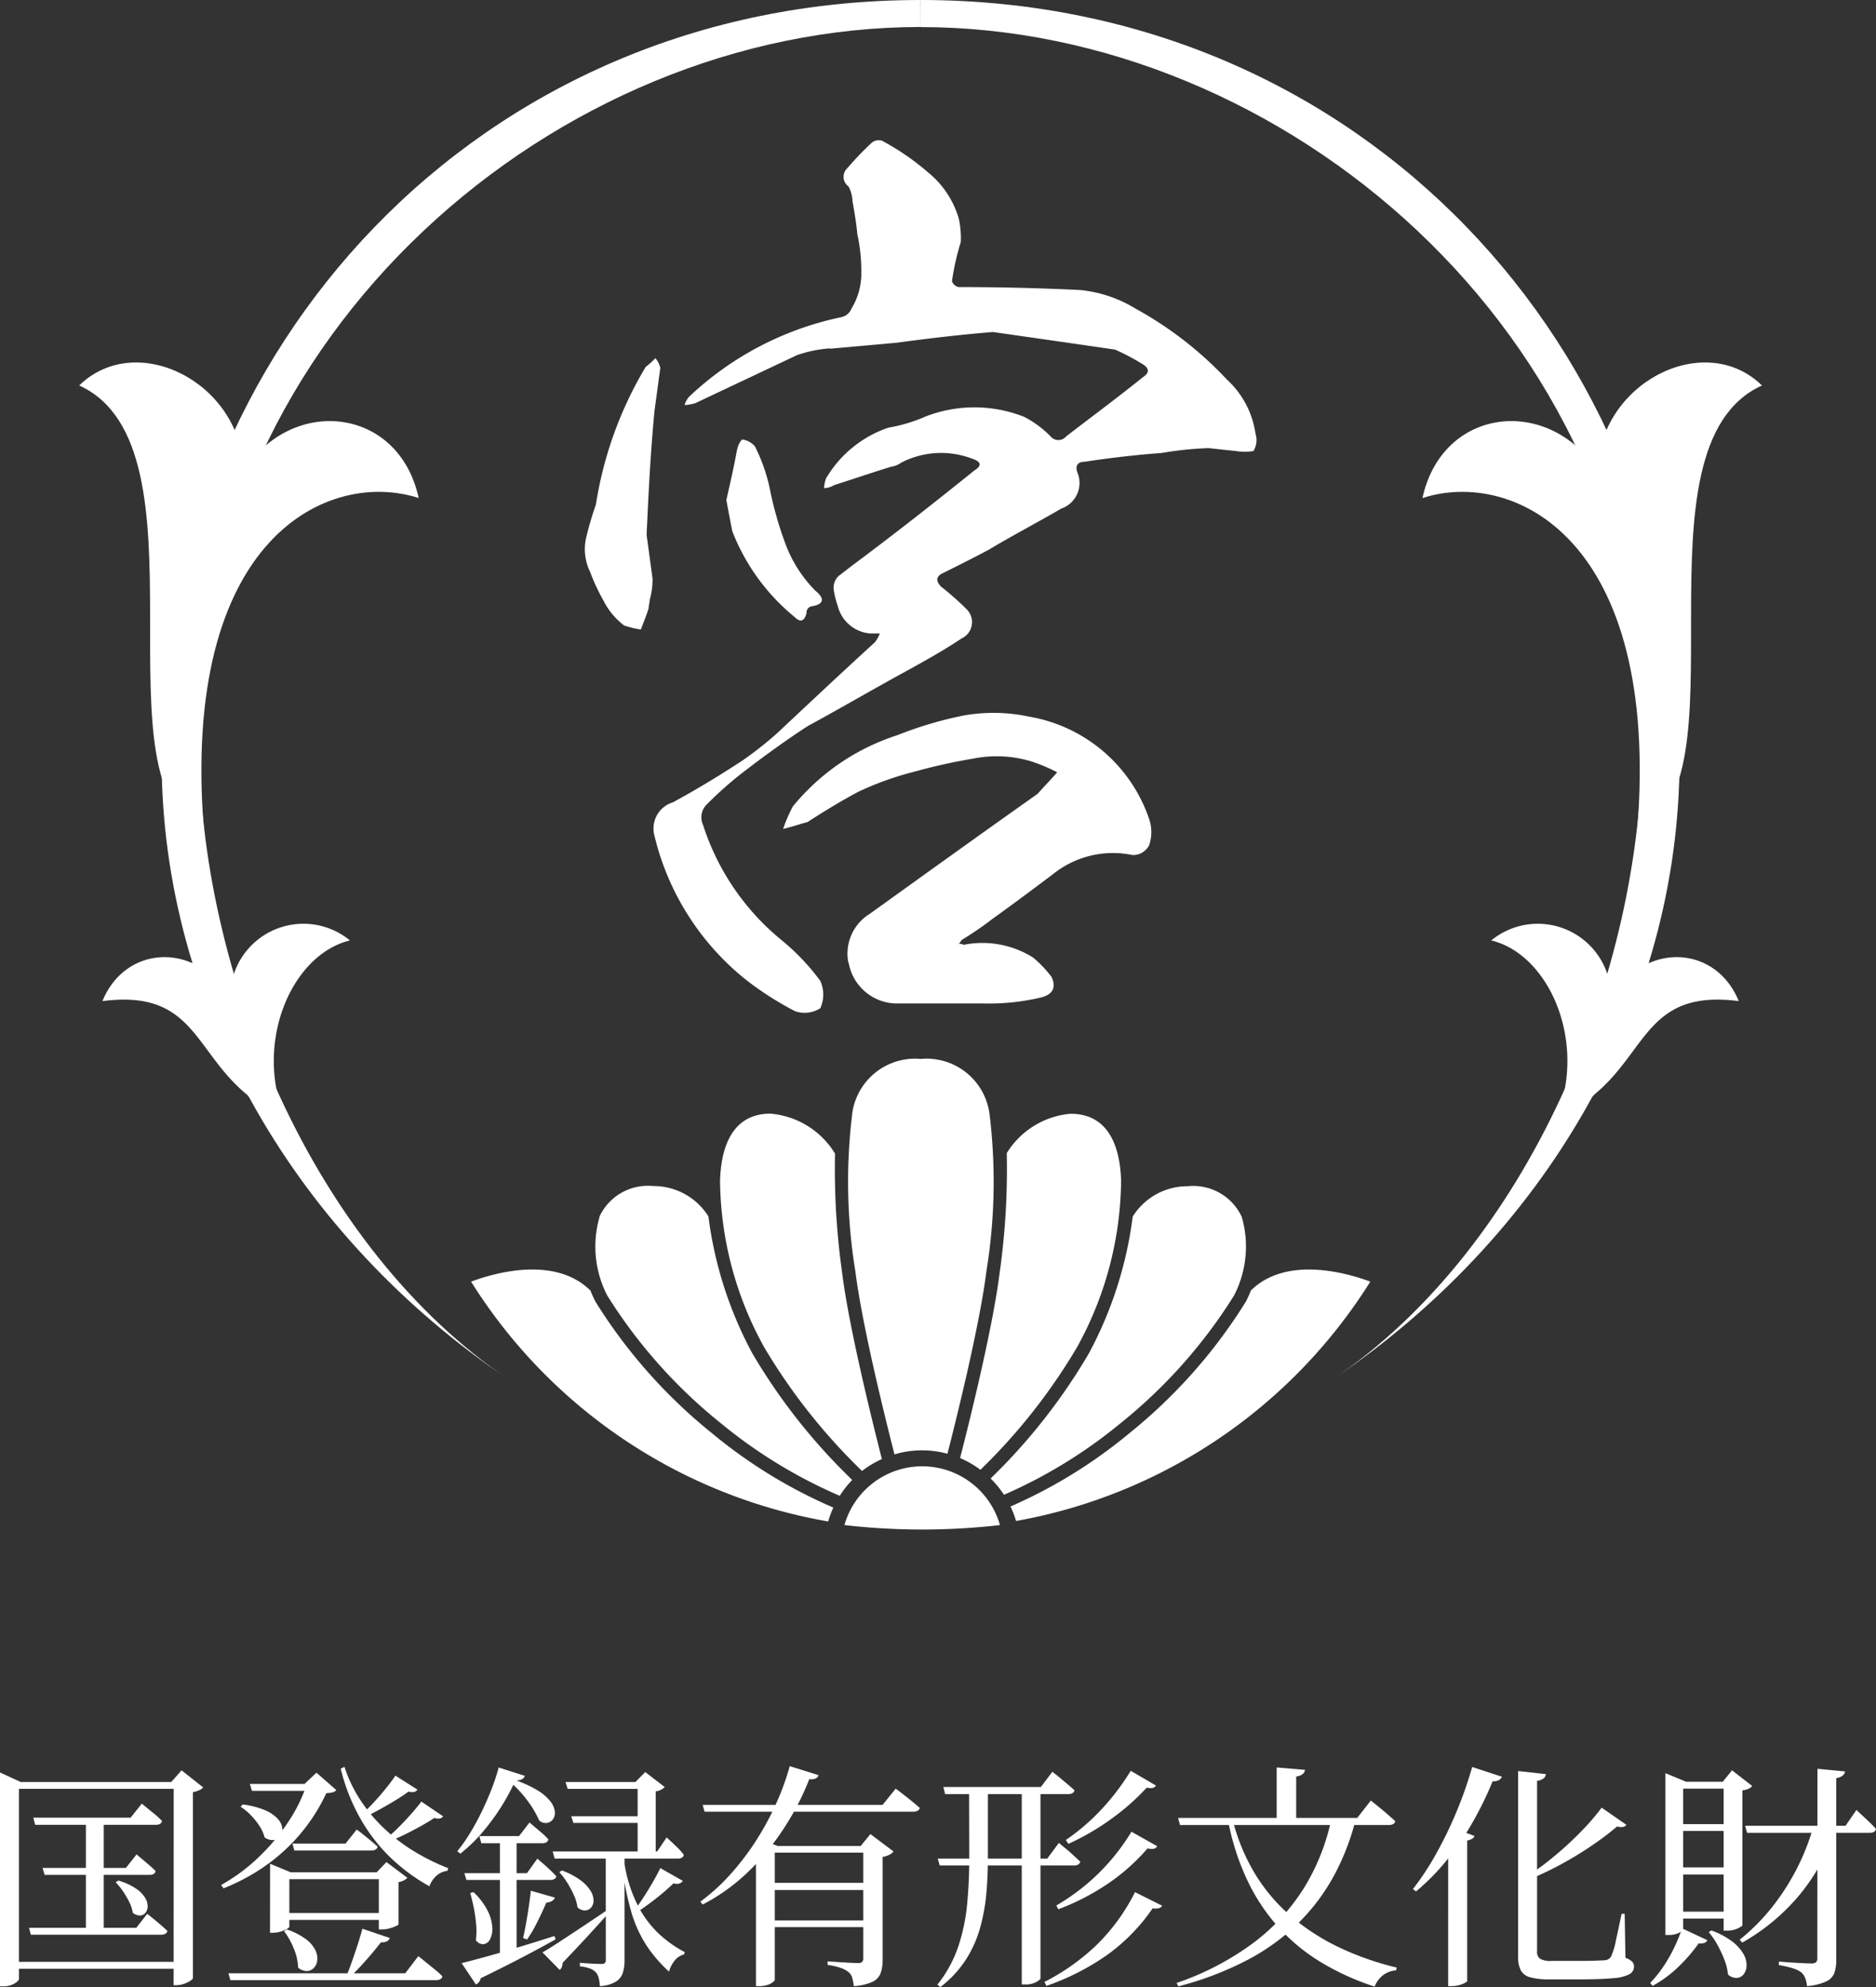 <svg xmlns="http://www.w3.org/2000/svg" width="94.608" height="100.213" viewBox="0 0 94.608 100.213"><rect x="0" y="0" width="94.608" height="100.213" fill="#333333" stroke="none"/><g transform="translate(-636.128 139.567)"><path d="M-45.192-7.536h4.908l.564-.708.174.144q.174.144.42.342a4.151,4.151,0,0,1,.426.39q-.048.192-.312.192H-45.1Zm-.216,5.556H-40l.552-.708.174.138q.174.138.414.342t.432.384q-.048.192-.324.192h-6.564ZM-44.724-5h4.2l.54-.684.162.138.39.33q.228.192.408.372-.036.192-.3.192h-5.3Zm2.184-2.508h.9v5.724h-.9Zm1.632,3.144a3.087,3.087,0,0,1,.888.4,1.575,1.575,0,0,1,.462.462.821.821,0,0,1,.132.438.514.514,0,0,1-.114.33.366.366,0,0,1-.276.132.577.577,0,0,1-.36-.138,1.8,1.8,0,0,0-.174-.534,4.407,4.407,0,0,0-.318-.546,3.161,3.161,0,0,0-.372-.456Zm-5.352,4.1h8.544V.084H-46.26Zm8.148-9.072h-.12l.516-.588,1.092.864a.585.585,0,0,1-.2.138,1.35,1.35,0,0,1-.318.1V.564q0,.036-.132.126A1.358,1.358,0,0,1-37.6.846a1.142,1.142,0,0,1-.372.066h-.144Zm-8.76,0v-.48l1.044.48h8.112v.348h-8.2V.6q0,.06-.108.15a.969.969,0,0,1-.288.156,1.143,1.143,0,0,1-.4.066h-.168Zm12.6.1h3.48v.348h-3.372ZM-35.352.312h8.916l.66-.864.126.1.312.252q.186.15.4.324t.378.342q-.048.192-.324.192H-35.256Zm3.228-6.54h2.676l.564-.708.108.078q.108.078.27.21t.342.282q.18.15.336.294-.048.192-.324.192h-3.876Zm.732-3.012h-.12l.6-.564,1,.876a.358.358,0,0,1-.18.114,1.643,1.643,0,0,1-.324.042A9.09,9.09,0,0,1-31.6-6.87a9.238,9.238,0,0,1-1.722,1.644A10.191,10.191,0,0,1-35.6-3.972l-.12-.168a9.21,9.21,0,0,0,1.89-1.4,10.49,10.49,0,0,0,1.488-1.77A8.028,8.028,0,0,0-31.392-9.24ZM-34.632-8.2a4.111,4.111,0,0,1,1.14.294,1.82,1.82,0,0,1,.636.438.841.841,0,0,1,.222.474.553.553,0,0,1-.108.4.477.477,0,0,1-.336.186.685.685,0,0,1-.45-.132,1.925,1.925,0,0,0-.258-.576,3.5,3.5,0,0,0-.438-.546,2.912,2.912,0,0,0-.516-.426ZM-29.5-10.1a6.942,6.942,0,0,0,.828,1.716,8.1,8.1,0,0,0,1.224,1.44,9,9,0,0,0,1.506,1.134,11,11,0,0,0,1.674.822l-.036.132a1.025,1.025,0,0,0-.54.234,1.275,1.275,0,0,0-.372.546,9.454,9.454,0,0,1-1.962-1.446A8.678,8.678,0,0,1-28.7-7.494a9.839,9.839,0,0,1-.99-2.514Zm2.568.444,1.116.708a.366.366,0,0,1-.162.114.6.6,0,0,1-.294-.018q-.252.192-.624.42t-.774.45q-.4.222-.786.414l-.156-.156a8.375,8.375,0,0,0,.63-.624q.318-.348.6-.7T-26.928-9.66Zm1.308,1.308,1.1.744a.266.266,0,0,1-.156.108.643.643,0,0,1-.288-.024q-.42.276-1.056.612t-1.248.588l-.144-.144a8.8,8.8,0,0,0,.66-.6q.336-.336.636-.678T-25.62-8.352ZM-32.412-1.9a3.446,3.446,0,0,1,.96.486,1.575,1.575,0,0,1,.48.552.952.952,0,0,1,.1.522.636.636,0,0,1-.174.384A.5.5,0,0,1-31.4.2a.684.684,0,0,1-.438-.174,2.733,2.733,0,0,0-.228-.984,3.673,3.673,0,0,0-.48-.852Zm3.816-.036,1.38.468a.3.3,0,0,1-.144.168.55.55,0,0,1-.3.048q-.192.252-.45.558t-.54.612q-.282.306-.57.582h-.2q.144-.348.294-.774t.294-.864Q-28.692-1.572-28.6-1.932Zm-4.2-.792H-27.2v.348H-32.8Zm-.456-2.052v-.432l1.044.432h4.86v.348H-32.28v2.4q0,.036-.12.108a1.46,1.46,0,0,1-.312.132,1.32,1.32,0,0,1-.4.06h-.144Zm5.484,0h-.108l.492-.516,1.056.792a.567.567,0,0,1-.168.126.83.83,0,0,1-.276.09v2.136q0,.024-.144.09a1.983,1.983,0,0,1-.33.114A1.417,1.417,0,0,1-27.6-1.9h-.168ZM-19-5.832h5.268l.48-.708.156.144q.156.144.36.342a3.349,3.349,0,0,1,.348.39q-.036.192-.3.192H-18.9Zm.468.96a3.7,3.7,0,0,1,.948.5,1.9,1.9,0,0,1,.5.534.944.944,0,0,1,.144.486A.528.528,0,0,1-17.064-3a.43.43,0,0,1-.3.144.558.558,0,0,1-.384-.156,2.183,2.183,0,0,0-.18-.612,5.021,5.021,0,0,0-.336-.63,3.939,3.939,0,0,0-.4-.534Zm-.984,4.128q.288-.156.792-.486t1.146-.756q.642-.426,1.314-.882l.084.144q-.384.432-.972,1.074T-18.5-.216a.593.593,0,0,1-.036.2.362.362,0,0,1-.108.162Zm1.164-8.592h4.128v.348h-4.02Zm.288,1.728h3.888v.336h-3.78Zm3.348-1.728h-.108l.492-.5.984.756a.762.762,0,0,1-.456.216V-5.64h-.912Zm-.66,4.14a7.165,7.165,0,0,0,.69,2.13,5.25,5.25,0,0,0,1.068,1.41,5.988,5.988,0,0,0,1.278.9l-.036.12a.845.845,0,0,0-.462.294,1.512,1.512,0,0,0-.294.57,7.017,7.017,0,0,1-1.11-1.278,6.388,6.388,0,0,1-.78-1.686A14.258,14.258,0,0,1-15.5-5.148Zm1.8.2,1.14.648a.306.306,0,0,1-.162.126.426.426,0,0,1-.306-.006,10.208,10.208,0,0,1-.8.7q-.516.414-1.032.75l-.12-.108q.228-.312.48-.7t.468-.774Q-13.692-4.74-13.572-4.992Zm-2.748-.8h.948v5.46a2.081,2.081,0,0,1-.084.618.843.843,0,0,1-.348.45A1.745,1.745,0,0,1-16.62.96a2.184,2.184,0,0,0-.054-.39.742.742,0,0,0-.138-.294.808.808,0,0,0-.294-.2,1.931,1.931,0,0,0-.522-.114v-.18l.138.012q.138.012.33.024t.372.018q.18.006.252.006a.215.215,0,0,0,.174-.054.261.261,0,0,0,.042-.162Zm-4.56-3.612a10.417,10.417,0,0,1-.684,1.278,10.9,10.9,0,0,1-.954,1.308,7.693,7.693,0,0,1-1.134,1.1l-.156-.12a8.05,8.05,0,0,0,.66-.942q.324-.534.6-1.11t.492-1.14a9.545,9.545,0,0,0,.336-1.032l1.32.42a.3.3,0,0,1-.138.168A.794.794,0,0,1-20.88-9.408Zm-.24-.1a6.157,6.157,0,0,1,1.3.558,2.487,2.487,0,0,1,.7.582,1.041,1.041,0,0,1,.234.528.555.555,0,0,1-.1.39.459.459,0,0,1-.306.18.482.482,0,0,1-.384-.126,5.149,5.149,0,0,0-.6-1.008A5.816,5.816,0,0,0-21.3-9.468Zm-1.572,2.9h2l.528-.684.162.138.39.33a3.642,3.642,0,0,1,.4.384q-.048.192-.3.192H-22.6Zm-.756,1.872H-20.3l.528-.732.168.144q.168.144.39.348t.4.4q-.048.18-.312.18h-4.224ZM-21.66-6.6h.84V-.54l-.84.216ZM-23.592-.2q.408-.1,1.14-.3t1.65-.48q.918-.276,1.89-.588l.06.168q-.636.36-1.572.852T-22.632.564a.415.415,0,0,1-.24.312ZM-20.1-3.852l1.212.348a.356.356,0,0,1-.144.168.584.584,0,0,1-.288.084q-.2.468-.456.978a6.513,6.513,0,0,1-.516.882l-.2-.072q.108-.468.216-1.128T-20.1-3.852Zm-2.892.072a3.376,3.376,0,0,1,.72.954A2.16,2.16,0,0,1-22.044-2a1.144,1.144,0,0,1-.114.594.434.434,0,0,1-.324.252.451.451,0,0,1-.39-.2,3.762,3.762,0,0,0,.012-.8,7.321,7.321,0,0,0-.12-.84q-.084-.414-.18-.738Zm11.556-4.4h9.072L-1.7-9l.12.09q.12.09.312.24t.4.318q.2.168.384.324A.221.221,0,0,1-.6-7.884a.432.432,0,0,1-.216.048H-11.34Zm4.392-1.956,1.452.456a.281.281,0,0,1-.132.162.672.672,0,0,1-.336.042,13.256,13.256,0,0,1-.816,1.716A14.1,14.1,0,0,1-8.028-6.036a11.261,11.261,0,0,1-1.506,1.59,9.748,9.748,0,0,1-1.9,1.29l-.12-.144A10.067,10.067,0,0,0-9.972-4.752a13.324,13.324,0,0,0,1.29-1.722A14.388,14.388,0,0,0-7.7-8.316,12.729,12.729,0,0,0-7.044-10.14ZM-7.8-6.108V.648q0,.036-.1.114A.89.89,0,0,1-8.166.9,1.274,1.274,0,0,1-8.58.96h-.168V-5.928l.3-.5.8.324Zm-.48,1.86h5.544v.36H-8.28Zm0-1.86h5.544v.336H-8.28Zm0,3.756h5.544v.336H-8.28Zm4.944-3.756h-.132l.492-.6,1.164.876a.6.6,0,0,1-.2.162,1.148,1.148,0,0,1-.348.114V-.324A1.893,1.893,0,0,1-2.46.3a.79.79,0,0,1-.4.438A2.668,2.668,0,0,1-3.816.96,2.252,2.252,0,0,0-3.894.54.575.575,0,0,0-4.08.252a1.312,1.312,0,0,0-.39-.21,3.412,3.412,0,0,0-.666-.15v-.18l.192.012.468.03q.276.018.516.03t.348.012a.3.3,0,0,0,.222-.06.282.282,0,0,0,.054-.192ZM.7-9.084h4.92L6.2-9.852l.114.09q.114.09.288.234l.366.306q.192.162.348.306-.048.192-.324.192H.792ZM.42-5.472H5.94l.588-.792.108.09.282.234q.174.144.354.312l.336.312q-.048.192-.324.192H.516ZM4.656-9.084H5.6V.576q-.012.06-.216.18a1.144,1.144,0,0,1-.576.12H4.656ZM2-9.084h.948V-5.46q0,.816-.072,1.686a9.764,9.764,0,0,1-.3,1.722A6.015,6.015,0,0,1,1.866-.42,5.557,5.557,0,0,1,.552,1.008L.4.888A6.317,6.317,0,0,0,1.47-1.086a9.637,9.637,0,0,0,.438-2.166q.1-1.116.1-2.2ZM10.152-9.9l1.272.744a.256.256,0,0,1-.162.12.821.821,0,0,1-.306-.012A11.692,11.692,0,0,1,9.15-7.458,12.412,12.412,0,0,1,7.008-6.216l-.132-.192A10.647,10.647,0,0,0,8.682-7.962,11.941,11.941,0,0,0,10.152-9.9Zm.036,3.072,1.3.732a.28.28,0,0,1-.162.126A.7.7,0,0,1,11-5.988a10.125,10.125,0,0,1-2.028,1.8A12.018,12.018,0,0,1,6.5-2.916L6.4-3.108A10.75,10.75,0,0,0,8.5-4.7,10.72,10.72,0,0,0,10.188-6.828Zm.18,3.048,1.368.684a.28.28,0,0,1-.162.126.88.88,0,0,1-.318.006A9.456,9.456,0,0,1,8.91-.576,12.409,12.409,0,0,1,5.9.948l-.1-.2A11.015,11.015,0,0,0,8.4-1.086,10,10,0,0,0,10.368-3.78Zm4.9-3.744A10.008,10.008,0,0,0,16.422-4.7a8.966,8.966,0,0,0,1.842,2.16A11.011,11.011,0,0,0,20.682-.984,14.706,14.706,0,0,0,23.568.024l-.036.144a1.175,1.175,0,0,0-.654.24,1.329,1.329,0,0,0-.426.576,13.024,13.024,0,0,1-2.67-1.206A9.632,9.632,0,0,1,17.64-1.968a9.79,9.79,0,0,1-1.59-2.37,12.553,12.553,0,0,1-.99-3.054Zm2.244-2.544,1.428.12a.317.317,0,0,1-.114.21.654.654,0,0,1-.33.126v2.244h-.984ZM12.54-7.524h9.036L22.26-8.4l.126.1.318.258q.192.156.4.336t.39.348q-.048.192-.324.192H12.636Zm7.74,0h1.236a12.218,12.218,0,0,1-1.1,2.886,10.166,10.166,0,0,1-1.794,2.4A10.944,10.944,0,0,1,16.038-.36,16.326,16.326,0,0,1,12.552.972L12.468.8A14.189,14.189,0,0,0,16.38-1.254a10.278,10.278,0,0,0,2.556-2.814A10.8,10.8,0,0,0,20.28-7.524Zm9.408-2.364,1.4.156a.326.326,0,0,1-.108.21.633.633,0,0,1-.336.126V-.78a.413.413,0,0,0,.15.36,1.08,1.08,0,0,0,.582.108h1.392q.48,0,.81-.012t.5-.024a.375.375,0,0,0,.312-.216,3.708,3.708,0,0,0,.228-.774q.132-.594.288-1.35h.156L35.1-.468a.888.888,0,0,1,.342.2.359.359,0,0,1,.09.246A.437.437,0,0,1,35.3.36a2.086,2.086,0,0,1-.834.2q-.606.06-1.746.06H31.248a3.578,3.578,0,0,1-.93-.1A.766.766,0,0,1,29.832.18a1.439,1.439,0,0,1-.144-.708ZM33.9-8.04l1.248.864a.268.268,0,0,1-.162.108.724.724,0,0,1-.306-.024,14.715,14.715,0,0,1-1.218.924q-.714.492-1.542.948a16.1,16.1,0,0,1-1.68.8l-.108-.144a16.1,16.1,0,0,0,1.434-1.074A16.748,16.748,0,0,0,32.9-6.876,11.339,11.339,0,0,0,33.9-8.04ZM26.16-6.432l.408-.528.924.348a.306.306,0,0,1-.12.138.783.783,0,0,1-.252.09V.708q0,.024-.12.09a1.347,1.347,0,0,1-.3.114,1.392,1.392,0,0,1-.36.048h-.18Zm1.212-3.66,1.5.492a.377.377,0,0,1-.162.174.54.54,0,0,1-.306.054,17.693,17.693,0,0,1-1.08,2.19,13.957,13.957,0,0,1-1.3,1.872A11.385,11.385,0,0,1,24.54-3.816l-.156-.12a13.727,13.727,0,0,0,1.134-1.716,20.173,20.173,0,0,0,1.038-2.124A20.42,20.42,0,0,0,27.372-10.092ZM41.136-7.128H46.2l.552-.8.1.1.258.24q.156.144.324.306a4.329,4.329,0,0,1,.3.318q-.048.192-.3.192h-6.2ZM44.784-10l1.392.132a.353.353,0,0,1-.126.216.677.677,0,0,1-.318.12V-.36a2.038,2.038,0,0,1-.09.642.784.784,0,0,1-.408.438,2.856,2.856,0,0,1-.978.24,1.543,1.543,0,0,0-.09-.408.759.759,0,0,0-.2-.288,1.377,1.377,0,0,0-.414-.2A4.87,4.87,0,0,0,42.84-.1v-.18l.2.018q.2.018.5.036t.558.03q.258.012.366.012a.374.374,0,0,0,.246-.06.248.248,0,0,0,.066-.192ZM44.58-7.1h1.1v.192A10.09,10.09,0,0,1,43.92-3.69a10.425,10.425,0,0,1-2.928,2.454L40.86-1.38A10.308,10.308,0,0,0,42.5-3.03a11.691,11.691,0,0,0,1.254-1.956A11.386,11.386,0,0,0,44.58-7.1ZM37.956-1.956l1.272.6a.265.265,0,0,1-.132.132.558.558,0,0,1-.3.024,8.125,8.125,0,0,1-.978,1.14A6.033,6.033,0,0,1,36.468.948L36.348.8a6,6,0,0,0,.69-.864,7.5,7.5,0,0,0,.552-.984A8.17,8.17,0,0,0,37.956-1.956Zm1.476.108a3.893,3.893,0,0,1,1.062.564,2.122,2.122,0,0,1,.558.624,1.129,1.129,0,0,1,.156.582.744.744,0,0,1-.144.438.474.474,0,0,1-.348.186.614.614,0,0,1-.444-.174,2.822,2.822,0,0,0-.186-.756,6.092,6.092,0,0,0-.354-.75,3.768,3.768,0,0,0-.432-.63Zm-2.316-7.5V-9.78l1.044.432h1.848l.468-.576,1.02.792A.567.567,0,0,1,41.322-9,.93.93,0,0,1,41-8.916v6.8q0,.048-.228.162a1.254,1.254,0,0,1-.564.114h-.156V-9h-2.04v7.092q0,.06-.2.174a1.134,1.134,0,0,1-.552.114h-.144Zm.552,2.136h2.8v.348h-2.8Zm0,2.184h2.808v.36H37.668Zm0,2.232h2.808v.348H37.668Z" transform="translate(683 -40.362)" fill="#fff"/><g transform="translate(-9.879 -275.568)"><path d="M58.4,46.5A26.606,26.606,0,0,1,40.536,58.57a4.893,4.893,0,0,0-.28-.731,25.116,25.116,0,0,0,5.993-3.695,26.354,26.354,0,0,0,5.872-6.631,5.114,5.114,0,0,0,.256-.566c1.82-1.8,4.965-.845,6.018-.45m-9.187-4.811a2.693,2.693,0,0,1,2.71,1.548,5.381,5.381,0,0,1-.391,3.967,25.736,25.736,0,0,1-5.719,6.436,24.821,24.821,0,0,1-5.881,3.611,4.959,4.959,0,0,0-.674-.822A29.65,29.65,0,0,0,44.2,50.131a19.82,19.82,0,0,0,2.218-6.912,3.252,3.252,0,0,1,2.789-1.532m-9.141-1.667a4.194,4.194,0,0,1,3.222-1.987c2.017,0,2.5,1.838,2.545,3.381a17.654,17.654,0,0,1-2.227,8.4,29.515,29.515,0,0,1-4.868,6.174,4.962,4.962,0,0,0-1.025-.592c.4-1.555,1.638-6.493,1.99-9.31a37.253,37.253,0,0,0,.363-6.069m-7.8-1.95a3.2,3.2,0,0,1,3.466-2.8,3.2,3.2,0,0,1,3.468,2.8A28.093,28.093,0,0,1,39.037,46c-.344,2.753-1.554,7.589-1.962,9.179a4.828,4.828,0,0,0-2.67.032c-.4-1.557-1.623-6.44-1.97-9.211a28.082,28.082,0,0,1-.165-7.936m-4.111-.036a4.219,4.219,0,0,1,3.247,2.015,37.4,37.4,0,0,0,.363,6.04c.356,2.851,1.622,7.877,2,9.364a4.9,4.9,0,0,0-1,.6,29.787,29.787,0,0,1-4.936-6.24,17.651,17.651,0,0,1-2.226-8.4c.047-1.543.528-3.381,2.544-3.381m-8.628,5.2a2.693,2.693,0,0,1,2.71-1.548,3.255,3.255,0,0,1,2.788,1.532,19.841,19.841,0,0,0,2.218,6.912A29.861,29.861,0,0,0,32.273,56.5a5.089,5.089,0,0,0-.63.8,24.932,24.932,0,0,1-6-3.664A25.767,25.767,0,0,1,19.92,47.2a5.386,5.386,0,0,1-.389-3.967m-.46,3.713a5.555,5.555,0,0,0,.256.566A26.365,26.365,0,0,0,25.2,54.143a25.182,25.182,0,0,0,6.121,3.751,4.66,4.66,0,0,0-.26.7A26.611,26.611,0,0,1,13.053,46.5c1.052-.4,4.2-1.355,6.018.45" transform="translate(656.712 154.138)" fill="#fff"/><path d="M25.486,51.8a4.077,4.077,0,0,1,7.844,0,34.487,34.487,0,0,1-7.844,0" transform="translate(663.106 161.114)" fill="#fff"/><path d="M20.352,18.372c-.2,2.067-.3,4.134-.394,6.2l.3,2.214a3.834,3.834,0,0,1-.148,1.083c0,.148-.048.247-.048.394-.1.345-.247.69-.394,1.084a5.244,5.244,0,0,1-.837-.2,3.537,3.537,0,0,1-1.033-1.23,9.933,9.933,0,0,1-.689-1.476,2.593,2.593,0,0,1-.2-1.723,16.466,16.466,0,0,1,.492-1.673,19.277,19.277,0,0,1,2.509-6.94,4.367,4.367,0,0,0,.492-.442,1.152,1.152,0,0,1,.247.492l-.3,2.214m8.858-3.2a6.3,6.3,0,0,0-1.673.344L22.419,17.93a2.585,2.585,0,0,1-.542.1.962.962,0,0,1,.247-.444A15.867,15.867,0,0,1,29.752,13.6a.713.713,0,0,0,.541-.444,3.374,3.374,0,0,0,.492-1.822,8.426,8.426,0,0,0-.2-1.919c-.048-.542-.147-1.133-.245-1.673a1.634,1.634,0,0,0-.2-.739.6.6,0,0,1-.048-.934,15.121,15.121,0,0,1,1.23-1.281.574.574,0,0,1,.492-.1,12.633,12.633,0,0,1,2.362,1.625,4.674,4.674,0,0,1,1.526,2.314,4.6,4.6,0,0,1,.1,1.181,12.7,12.7,0,0,0-.444,1.969.436.436,0,0,0,.345.3c2.017,0,4.035.048,6.1.147a6.556,6.556,0,0,1,2.806.936,18.486,18.486,0,0,1,4.626,3.593,4.57,4.57,0,0,1,1.428,2.706,1.083,1.083,0,0,1-.1.886,2.636,2.636,0,0,1-.886,0c-.492-.048-.936-.1-1.378-.147a17.673,17.673,0,0,0-2.364.245c-1.328.1-2.608.247-3.887.444-.394,0-.492.247-.345.591a1.368,1.368,0,0,1-.836,1.772c-1.181.689-2.412,1.329-3.643,2.067-.737.394-1.525.787-2.312,1.181-.345.148-.394.394-.1.689a14.243,14.243,0,0,1,1.28,1.133.908.908,0,0,1-.247,1.476c-.886.591-1.772,1.083-2.657,1.575-1.723.936-3.4,1.92-5.118,2.854-1.133.739-2.215,1.526-3.3,2.362a18.614,18.614,0,0,0-1.82,1.625.907.907,0,0,0-.148.984A12.4,12.4,0,0,0,26.749,45a11.268,11.268,0,0,1,1.969,2.068,1.68,1.68,0,0,1,0,1.378,1.468,1.468,0,0,1-1.28.147,16.012,16.012,0,0,1-2.461-1.575,13.246,13.246,0,0,1-4.626-7.283,1.378,1.378,0,0,1,.934-1.673c1.181-.641,2.314-1.329,3.446-2.067a18.058,18.058,0,0,0,1.82-1.428c1.625-1.526,3.248-3.051,4.921-4.578a1.748,1.748,0,0,0,.247-.444h-.492A1.834,1.834,0,0,1,29.6,28.168a4.7,4.7,0,0,1-.2-.789.813.813,0,0,1,.247-.737c.2-.148.444-.345.639-.492,2.117-1.575,4.184-3.2,6.2-4.824.394-.245.344-.442-.1-.591a4.379,4.379,0,0,0-3.593.2,1.133,1.133,0,0,1-.492.2c-.984.3-1.969.639-2.9.934a.947.947,0,0,1-.492.148,1.488,1.488,0,0,1,.1-.494,5.809,5.809,0,0,1,3.151-2.559,7.8,7.8,0,0,0,1.82-.541,6.8,6.8,0,0,1,5.02,0,5.137,5.137,0,0,1,1.329.984.513.513,0,0,0,.787,0c1.28-.984,2.609-1.969,3.889-3,.3-.2.3-.394.048-.591a10.758,10.758,0,0,0-1.476-.787c-2.067-.3-4.084-.591-6.152-.886-1.82.148-3.395.345-4.871.542-1.084.1-2.215.2-3.348.3m-4.674,5.07a.938.938,0,0,1,.245-.494,1.035,1.035,0,0,1,.641.345,8.689,8.689,0,0,1,.737,2.067,18.35,18.35,0,0,0,.787,2.806,6.66,6.66,0,0,0,1.526,2.411c.492.394.442.69-.2.789a.326.326,0,0,0-.247.344c-.1.394-.3.492-.591.2a10.492,10.492,0,0,1-3.15-4.331c-.1-.492-.2-1.034-.3-1.575.2-.886.394-1.723.542-2.559m5.61,25.887a2.353,2.353,0,0,1,1.083-2.461c2.806-2.018,5.61-4.035,8.466-6.054.344-.394.689-.737.983-1.083a8.782,8.782,0,0,0-1.28-.541,6,6,0,0,0-2.953-.148,27.579,27.579,0,0,0-2.9.641,15.59,15.59,0,0,0-2.9,1.033c-.837.444-1.723.984-2.559,1.526-.394.1-.787.245-1.231.344a7.984,7.984,0,0,1,.492-1.133,11.255,11.255,0,0,1,5.267-3.592,19.359,19.359,0,0,1,3.3-.984,8.541,8.541,0,0,1,3.346.048A7.768,7.768,0,0,1,45.3,38.9a2.041,2.041,0,0,1,0,1.329.915.915,0,0,1-.837.492,4.821,4.821,0,0,0-4.035.984c-.984.737-1.969,1.476-3,2.215A17.52,17.52,0,0,1,35.854,45c-.048.05-.1.148-.147.2a.447.447,0,0,1,.245.048,4.8,4.8,0,0,1,3.495.641,5.892,5.892,0,0,1,.936.984c.245.541.048.886-.542,1.033a11.445,11.445,0,0,1-2.9.3H32.558a2.476,2.476,0,0,1-2.412-2.067" transform="translate(658.658 138.402)" fill="#fff"/><path d="M17.123,18.91c-1.008-4.62-6.389-5.165-8.823-1.37-.13-4.449-5.4-7.132-8.3-4.308,6.84,3.1.6,20.292,6.293,22.467C5.086,20.842,12.611,17.44,17.123,18.91" transform="translate(650 142.209)" fill="#fff"/><path d="M.774,34.674c1.148-2.816,4.685-3.028,6.442-.2a3.694,3.694,0,0,1,6.04-2.862c-3.2.777-5.17,5.946-2.78,9.946.379.634.9,2.153,1.363,2.862-1.036-.376-3.137-4.5-3.823-5.071-2.638-2.2-2.659-5.27-7.241-4.677" transform="translate(650.398 151.817)" fill="#fff"/><path d="M41.022,0C18.639,0,2.744,17.779,2.744,38.233c0,12.738,6.931,24.2,17.5,31.339C10.4,62.921,4.626,49.132,4.626,37.268c0-20.447,18.062-35.907,36.4-35.907" transform="translate(651.411 136.001)" fill="#fff"/><path d="M44.737,18.91c1.008-4.62,6.389-5.165,8.823-1.37.13-4.449,5.4-7.132,8.3-4.308-6.84,3.1-.6,20.292-6.293,22.467,1.207-14.856-6.317-18.259-10.83-16.788" transform="translate(673.005 142.209)" fill="#fff"/><path d="M59.511,34.674c-1.148-2.816-4.685-3.028-6.442-.2a3.694,3.694,0,0,0-6.04-2.862c3.2.777,5.168,5.946,2.78,9.946-.38.634-.9,2.153-1.363,2.862,1.036-.376,3.138-4.5,3.822-5.071,2.638-2.2,2.659-5.27,7.243-4.677" transform="translate(674.184 151.817)" fill="#fff"/><path d="M28.023,0C50.406,0,66.3,17.779,66.3,38.233c0,12.738-6.931,24.2-17.5,31.339,9.844-6.651,15.616-20.439,15.616-32.3,0-20.447-18.062-35.907-36.4-35.907" transform="translate(664.41 136.001)" fill="#fff"/></g></g></svg>